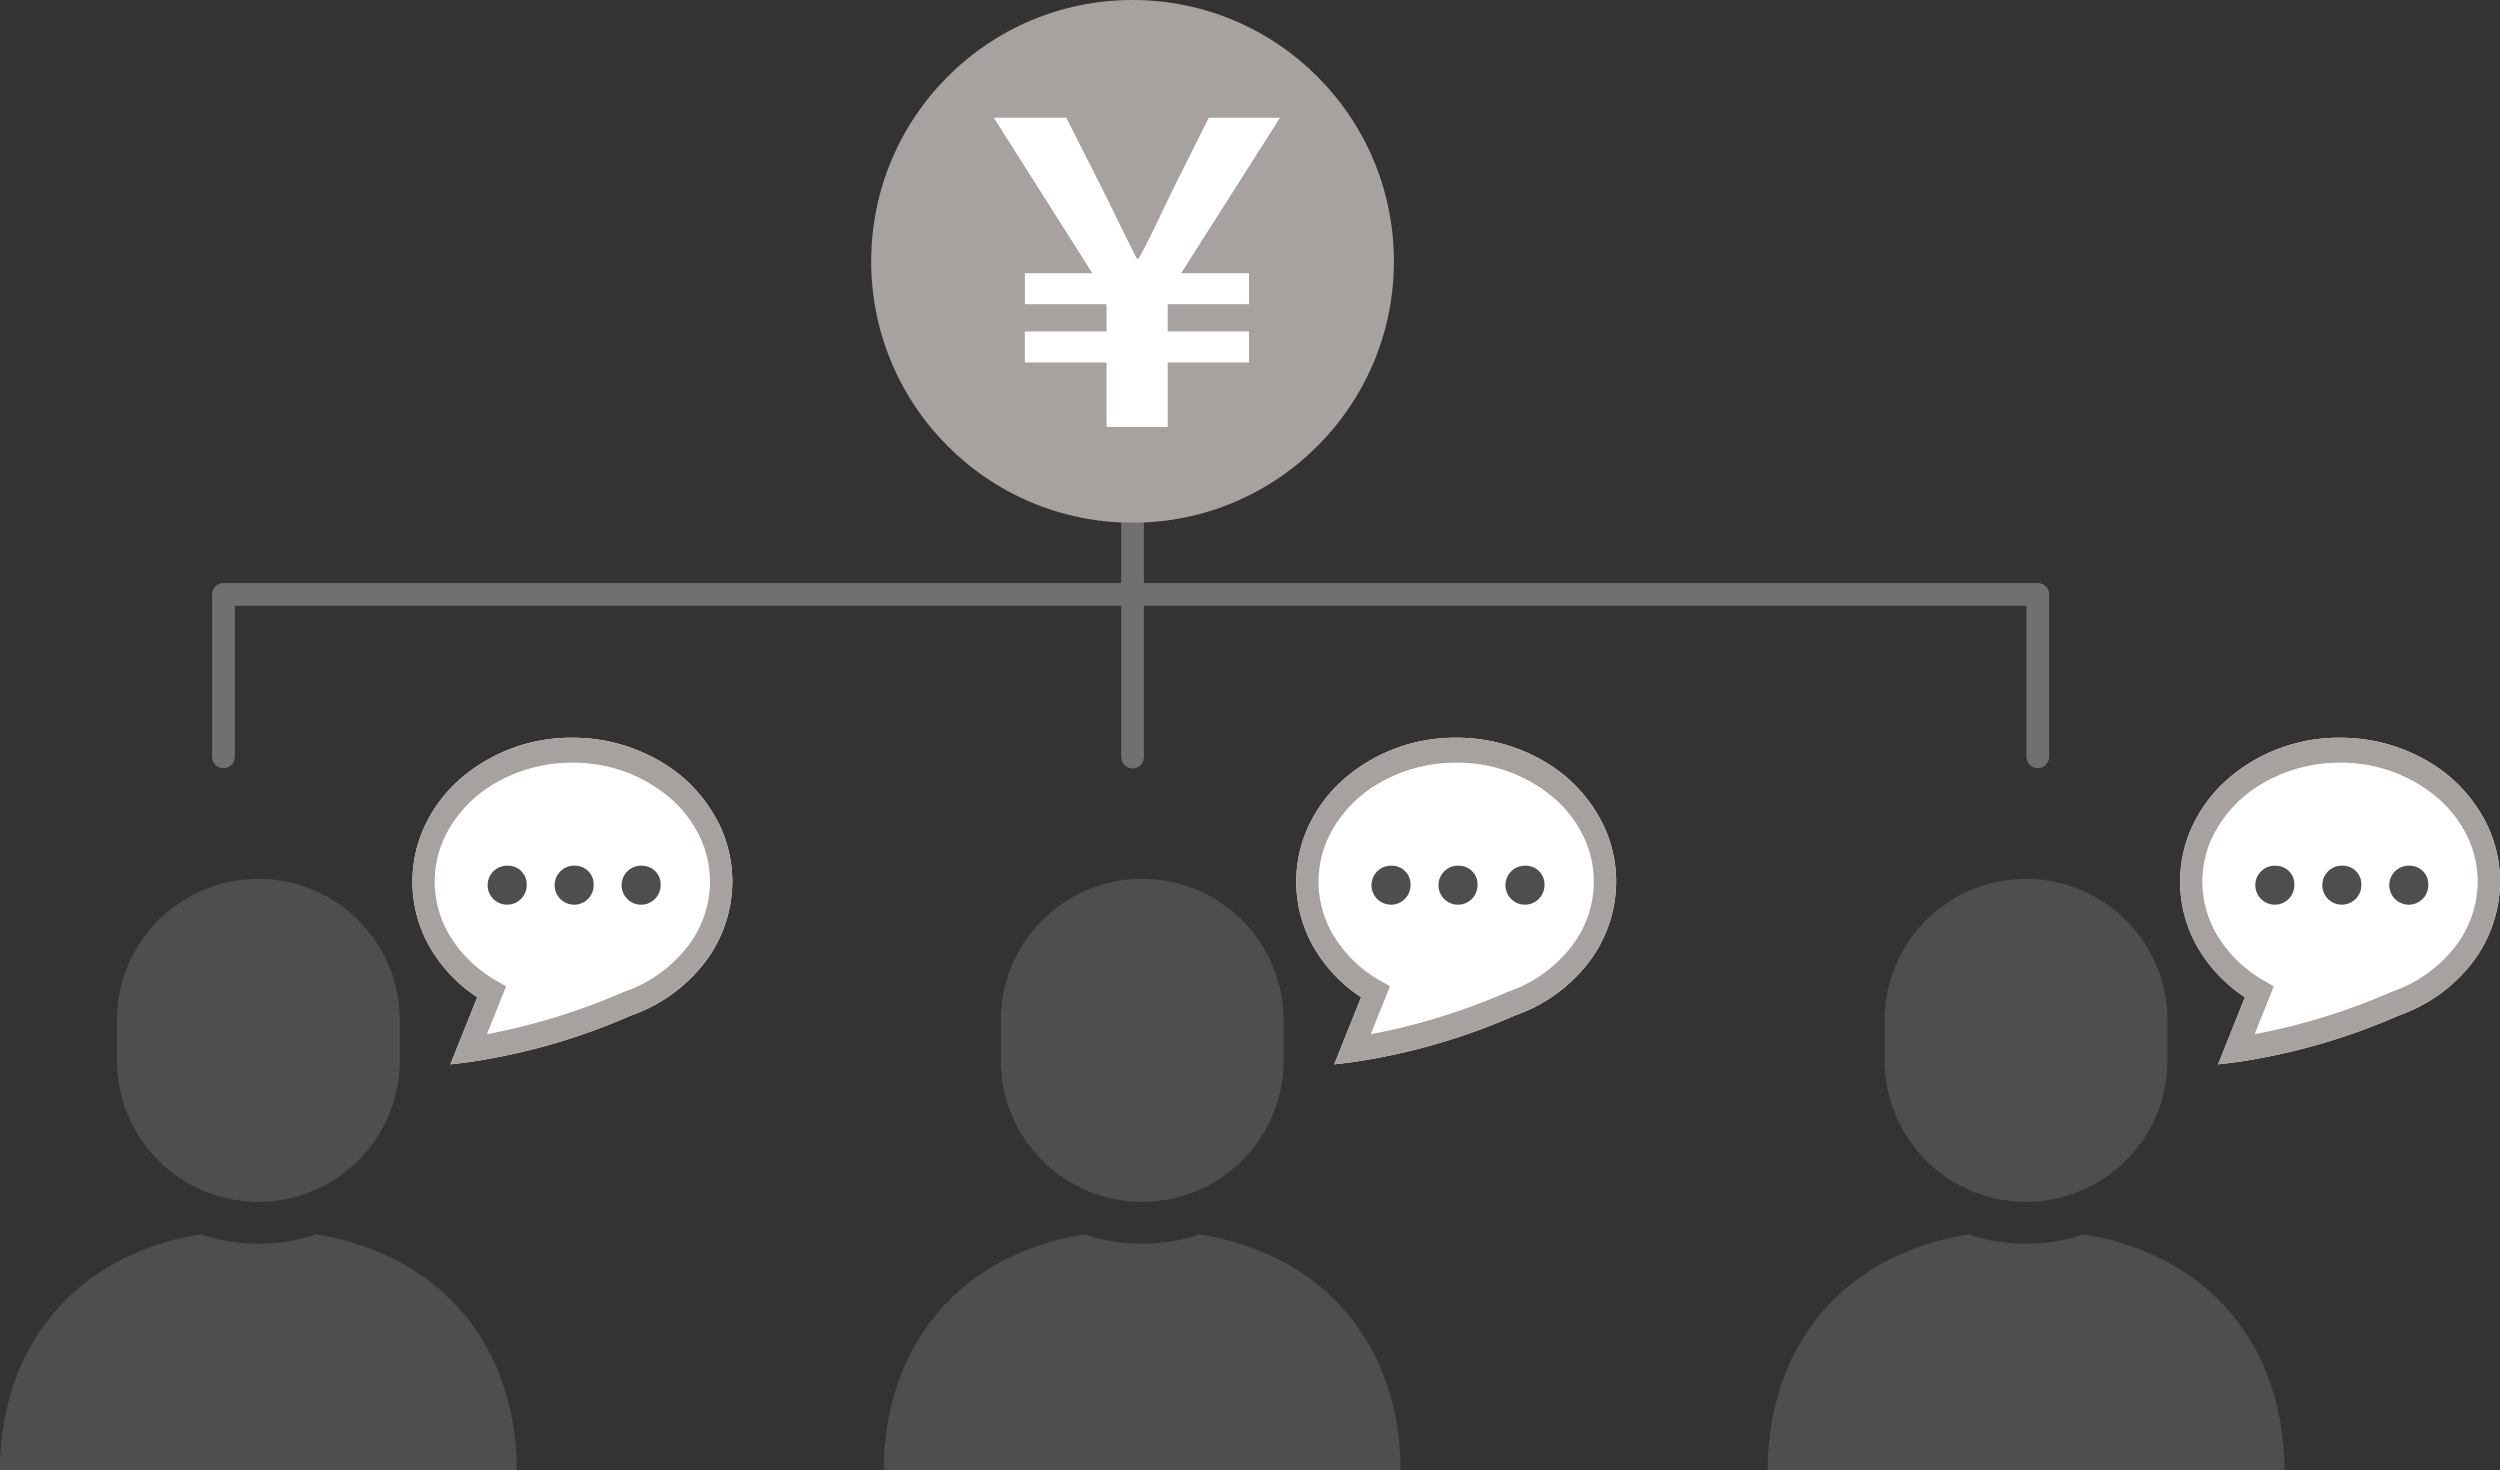 <svg xmlns="http://www.w3.org/2000/svg" width="330.007" height="194.086" viewBox="0 0 330.007 194.086">
    <rect x="0" y="0" width="330.007" height="194.086" fill="#333333" stroke="none"/>
    <g transform="translate(-1135 -8131.001)">
        <g transform="translate(15.301 -13)">
            <g transform="translate(1353.037 8241.385)">
                <path d="M41.763,195.22a23.892,23.892,0,0,1-15.216,0C9.152,198.074.05,210.858.05,226.373H68.26C68.26,210.858,59.158,198.074,41.763,195.22Z" transform="translate(-0.05 -129.67)" fill="#4e4e4e"/>
                <path d="M64.695,98.119A18.667,18.667,0,0,0,83.362,79.452v-5.3a18.667,18.667,0,1,0-37.335,0v5.3A18.667,18.667,0,0,0,64.695,98.119Z" transform="translate(-30.59 -36.857)" fill="#4e4e4e"/>
                <path d="M202.7,11.466a19.65,19.65,0,0,0-7.721-8.308A22.8,22.8,0,0,0,183.3,0a22.336,22.336,0,0,0-14.8,5.436,18.982,18.982,0,0,0-4.593,6.029,17.38,17.38,0,0,0,1.017,16.892,19.836,19.836,0,0,0,5.824,5.9L167.2,43.116l2.559-.316a82.956,82.956,0,0,0,21.327-6.152,20.953,20.953,0,0,0,9.489-6.721A17.671,17.671,0,0,0,204.417,19,17.372,17.372,0,0,0,202.7,11.466ZM190.114,33.545l-.046.014C186.543,35.089,193.507,32.353,190.114,33.545Z" transform="translate(-107.748)" fill="#fff"/>
                <path d="M202.7,11.466a19.65,19.65,0,0,0-7.721-8.308A22.8,22.8,0,0,0,183.3,0a22.336,22.336,0,0,0-14.8,5.436,18.982,18.982,0,0,0-4.593,6.029,17.38,17.38,0,0,0,1.017,16.892,19.836,19.836,0,0,0,5.824,5.9L167.2,43.116l2.559-.316a82.956,82.956,0,0,0,21.327-6.152,20.953,20.953,0,0,0,9.489-6.721A17.671,17.671,0,0,0,204.417,19,17.372,17.372,0,0,0,202.7,11.466Zm-4.34,16.292a18.044,18.044,0,0,1-8.246,5.787l-.046.014-.046.021a84.07,84.07,0,0,1-18,5.554l2.535-6.325-1.245-.712a17.048,17.048,0,0,1-5.983-5.633,13.9,13.9,0,0,1-2.2-7.466,13.766,13.766,0,0,1,1.369-5.98,16.527,16.527,0,0,1,6.509-6.955A20.066,20.066,0,0,1,183.3,3.294a19.591,19.591,0,0,1,12.976,4.724,15.81,15.81,0,0,1,3.822,5,13.8,13.8,0,0,1,1.37,5.98A14.115,14.115,0,0,1,198.36,27.758Z" transform="translate(-107.748)" fill="#a7a2a0"/>
                <path d="M195.734,50.334a2.576,2.576,0,1,0,2.294,2.559A2.438,2.438,0,0,0,195.734,50.334Z" transform="translate(-128.506 -33.433)" fill="#4e4e4e"/>
                <path d="M222.069,50.334a2.576,2.576,0,1,0,2.293,2.559A2.439,2.439,0,0,0,222.069,50.334Z" transform="translate(-145.997 -33.433)" fill="#4e4e4e"/>
                <path d="M248.4,50.334a2.576,2.576,0,1,0,2.295,2.559A2.439,2.439,0,0,0,248.4,50.334Z" transform="translate(-163.491 -33.433)" fill="#4e4e4e"/>
            </g>
            <g transform="translate(1236.368 8241.385)">
                <path d="M41.763,195.22a23.892,23.892,0,0,1-15.216,0C9.152,198.074.05,210.858.05,226.373H68.26C68.26,210.858,59.158,198.074,41.763,195.22Z" transform="translate(-0.05 -129.67)" fill="#4e4e4e"/>
                <path d="M64.695,98.119A18.667,18.667,0,0,0,83.362,79.452v-5.3a18.667,18.667,0,1,0-37.335,0v5.3A18.667,18.667,0,0,0,64.695,98.119Z" transform="translate(-30.59 -36.857)" fill="#4e4e4e"/>
                <path d="M202.7,11.466a19.65,19.65,0,0,0-7.721-8.308A22.8,22.8,0,0,0,183.3,0a22.336,22.336,0,0,0-14.8,5.436,18.982,18.982,0,0,0-4.593,6.029,17.38,17.38,0,0,0,1.017,16.892,19.836,19.836,0,0,0,5.824,5.9L167.2,43.116l2.559-.316a82.956,82.956,0,0,0,21.327-6.152,20.953,20.953,0,0,0,9.489-6.721A17.671,17.671,0,0,0,204.417,19,17.372,17.372,0,0,0,202.7,11.466ZM190.114,33.545l-.046.014C186.543,35.089,193.507,32.353,190.114,33.545Z" transform="translate(-107.748)" fill="#fff"/>
                <path d="M202.7,11.466a19.65,19.65,0,0,0-7.721-8.308A22.8,22.8,0,0,0,183.3,0a22.336,22.336,0,0,0-14.8,5.436,18.982,18.982,0,0,0-4.593,6.029,17.38,17.38,0,0,0,1.017,16.892,19.836,19.836,0,0,0,5.824,5.9L167.2,43.116l2.559-.316a82.956,82.956,0,0,0,21.327-6.152,20.953,20.953,0,0,0,9.489-6.721A17.671,17.671,0,0,0,204.417,19,17.372,17.372,0,0,0,202.7,11.466Zm-4.34,16.292a18.044,18.044,0,0,1-8.246,5.787l-.046.014-.046.021a84.07,84.07,0,0,1-18,5.554l2.535-6.325-1.245-.712a17.048,17.048,0,0,1-5.983-5.633,13.9,13.9,0,0,1-2.2-7.466,13.766,13.766,0,0,1,1.369-5.98,16.527,16.527,0,0,1,6.509-6.955A20.066,20.066,0,0,1,183.3,3.294a19.591,19.591,0,0,1,12.976,4.724,15.81,15.81,0,0,1,3.822,5,13.8,13.8,0,0,1,1.37,5.98A14.115,14.115,0,0,1,198.36,27.758Z" transform="translate(-107.748)" fill="#a7a2a0"/>
                <path d="M195.734,50.334a2.576,2.576,0,1,0,2.294,2.559A2.438,2.438,0,0,0,195.734,50.334Z" transform="translate(-128.506 -33.433)" fill="#4e4e4e"/>
                <path d="M222.069,50.334a2.576,2.576,0,1,0,2.293,2.559A2.439,2.439,0,0,0,222.069,50.334Z" transform="translate(-145.997 -33.433)" fill="#4e4e4e"/>
                <path d="M248.4,50.334a2.576,2.576,0,1,0,2.295,2.559A2.439,2.439,0,0,0,248.4,50.334Z" transform="translate(-163.491 -33.433)" fill="#4e4e4e"/>
            </g>
            <g transform="translate(1119.699 8241.385)">
                <path d="M41.763,195.22a23.892,23.892,0,0,1-15.216,0C9.152,198.074.05,210.858.05,226.373H68.26C68.26,210.858,59.158,198.074,41.763,195.22Z" transform="translate(-0.05 -129.67)" fill="#4e4e4e"/>
                <path d="M64.695,98.119A18.667,18.667,0,0,0,83.362,79.452v-5.3a18.667,18.667,0,1,0-37.335,0v5.3A18.667,18.667,0,0,0,64.695,98.119Z" transform="translate(-30.59 -36.857)" fill="#4e4e4e"/>
                <path d="M202.7,11.466a19.65,19.65,0,0,0-7.721-8.308A22.8,22.8,0,0,0,183.3,0a22.336,22.336,0,0,0-14.8,5.436,18.982,18.982,0,0,0-4.593,6.029,17.38,17.38,0,0,0,1.017,16.892,19.836,19.836,0,0,0,5.824,5.9L167.2,43.116l2.559-.316a82.956,82.956,0,0,0,21.327-6.152,20.953,20.953,0,0,0,9.489-6.721A17.671,17.671,0,0,0,204.417,19,17.372,17.372,0,0,0,202.7,11.466ZM190.114,33.545l-.046.014C186.543,35.089,193.507,32.353,190.114,33.545Z" transform="translate(-107.748)" fill="#fff"/>
                <path d="M202.7,11.466a19.65,19.65,0,0,0-7.721-8.308A22.8,22.8,0,0,0,183.3,0a22.336,22.336,0,0,0-14.8,5.436,18.982,18.982,0,0,0-4.593,6.029,17.38,17.38,0,0,0,1.017,16.892,19.836,19.836,0,0,0,5.824,5.9L167.2,43.116l2.559-.316a82.956,82.956,0,0,0,21.327-6.152,20.953,20.953,0,0,0,9.489-6.721A17.671,17.671,0,0,0,204.417,19,17.372,17.372,0,0,0,202.7,11.466Zm-4.34,16.292a18.044,18.044,0,0,1-8.246,5.787l-.046.014-.046.021a84.07,84.07,0,0,1-18,5.554l2.535-6.325-1.245-.712a17.048,17.048,0,0,1-5.983-5.633,13.9,13.9,0,0,1-2.2-7.466,13.766,13.766,0,0,1,1.369-5.98,16.527,16.527,0,0,1,6.509-6.955A20.066,20.066,0,0,1,183.3,3.294a19.591,19.591,0,0,1,12.976,4.724,15.81,15.81,0,0,1,3.822,5,13.8,13.8,0,0,1,1.37,5.98A14.115,14.115,0,0,1,198.36,27.758Z" transform="translate(-107.748)" fill="#a7a2a0"/>
                <path d="M195.734,50.334a2.576,2.576,0,1,0,2.294,2.559A2.438,2.438,0,0,0,195.734,50.334Z" transform="translate(-128.506 -33.433)" fill="#4e4e4e"/>
                <path d="M222.069,50.334a2.576,2.576,0,1,0,2.293,2.559A2.439,2.439,0,0,0,222.069,50.334Z" transform="translate(-145.997 -33.433)" fill="#4e4e4e"/>
                <path d="M248.4,50.334a2.576,2.576,0,1,0,2.295,2.559A2.439,2.439,0,0,0,248.4,50.334Z" transform="translate(-163.491 -33.433)" fill="#4e4e4e"/>
            </g>
        </g>
        <path d="M1153.148,8246.9v-21.432h239.494V8246.9" transform="translate(11.352 -16)" fill="none" stroke="#707070" stroke-linecap="round" stroke-linejoin="round" stroke-width="3"/>
        <path d="M1273.021,8225.7v33.743" transform="translate(11.479 -28.504)" fill="none" stroke="#707070" stroke-linecap="round" stroke-width="3"/>
        <g transform="translate(3 102.25)">
            <circle cx="34.5" cy="34.5" r="34.5" transform="translate(1247 8028.751)" fill="#a7a2a0"/>
            <path d="M19.618,18.677h8.075V10.159h10.73V6.067H27.692V2.472h10.73V-1.621h-8.96L42.515-22.14h-9.4l-4.978,9.955C26.2-8.147,25.48-6.543,23.876-3.557H23.6c-1.493-2.987-2.212-4.425-4.259-8.628L14.308-22.14H4.74l13,20.519h-8.9V2.472H19.618V6.067H8.833v4.093H19.618Z" transform="translate(1258.449 8066.435)" fill="#fff"/>
        </g>
    </g>
</svg>
